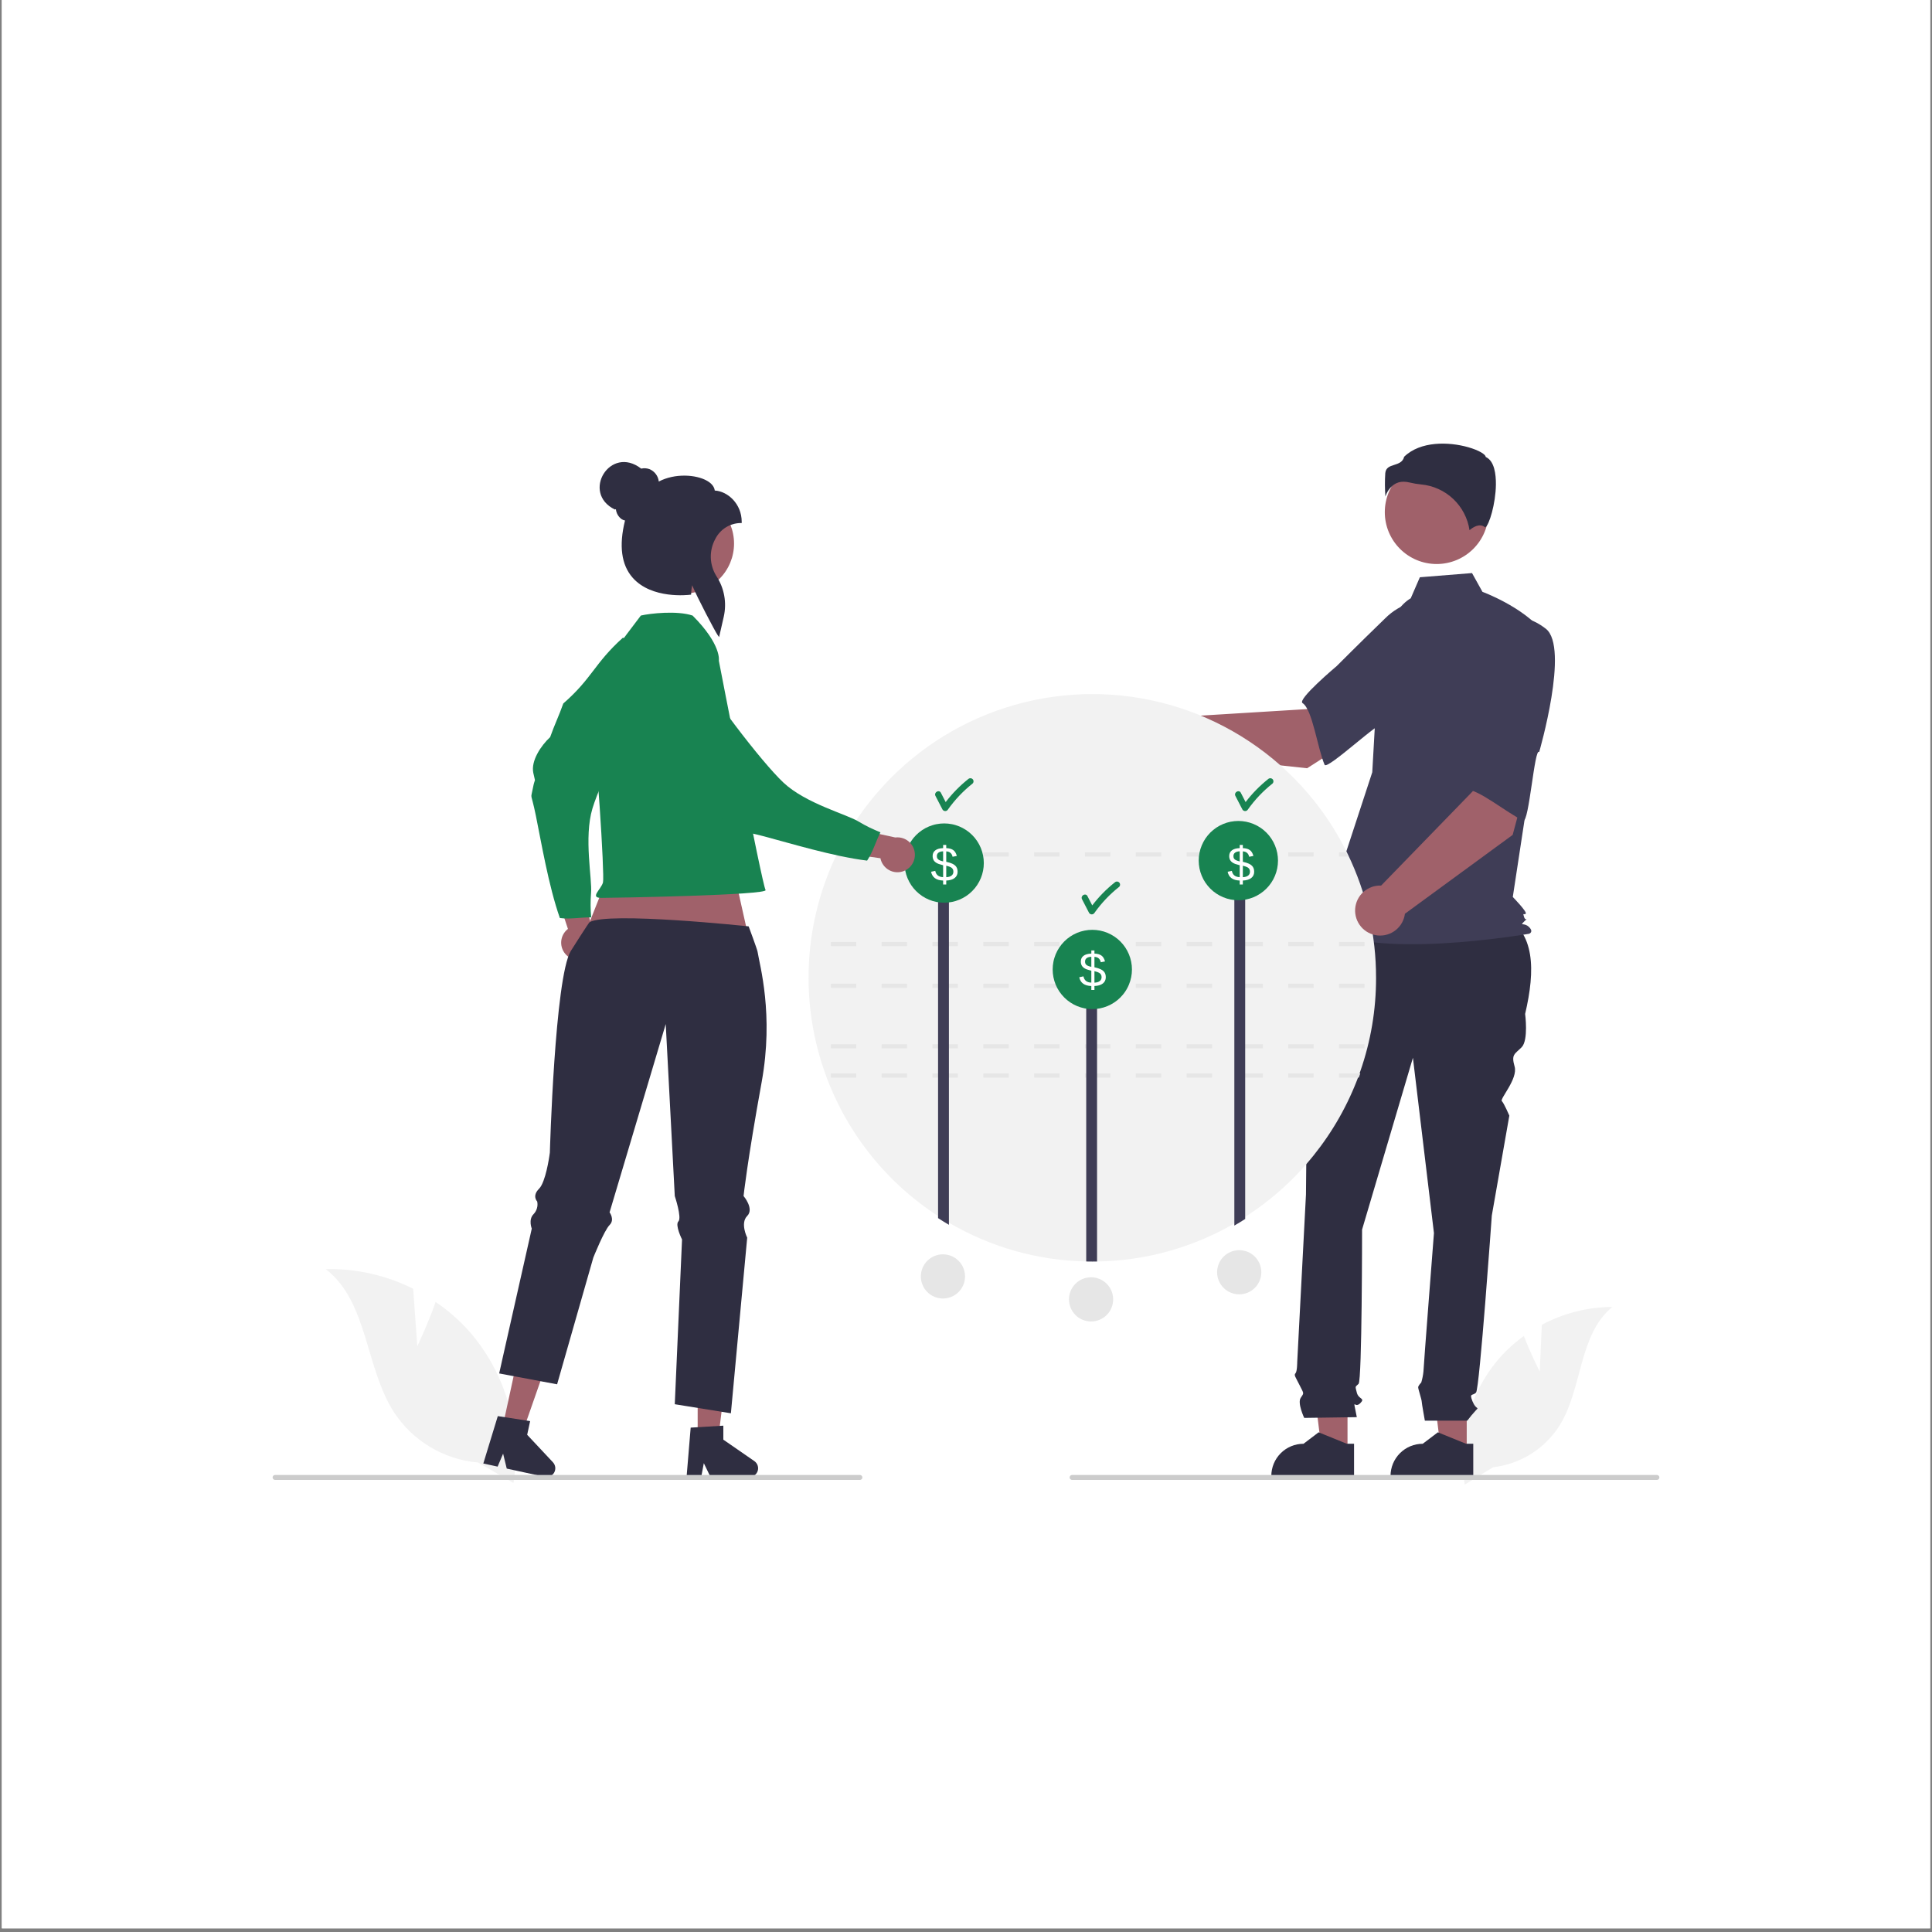 <svg xmlns="http://www.w3.org/2000/svg" xmlns:xlink="http://www.w3.org/1999/xlink" width="700" zoomAndPan="magnify" viewBox="0 0 525 525" height="700" preserveAspectRatio="xMidYMid meet" version="1.0"><rect x="0" y="0" width="525" height="525" fill="#808080" stroke="none"/><defs><clipPath id="cbb23d4f6c"><path d="M 0.5 0 L 524.5 0 L 524.5 524 L 0.5 524 Z M 0.5 0 " clip-rule="nonzero"/></clipPath><clipPath id="b8113fc1ba"><path d="M 397.059 355 L 438.461 355 L 438.461 403.422 L 397.059 403.422 Z M 397.059 355 " clip-rule="nonzero"/></clipPath><clipPath id="25c530315a"><path d="M 376 120.555 L 406.762 120.555 L 406.762 144.262 L 376 144.262 Z M 376 120.555 " clip-rule="nonzero"/></clipPath><clipPath id="c6cdf72259"><path d="M 74 400.441 L 234.684 400.441 L 234.684 402.383 L 74 402.383 Z M 74 400.441 " clip-rule="nonzero"/></clipPath><clipPath id="81a6b4b248"><path d="M 290.316 400.441 L 450.988 400.441 L 450.988 402.383 L 290.316 402.383 Z M 290.316 400.441 " clip-rule="nonzero"/></clipPath></defs><g clip-path="url(#cbb23d4f6c)"><path fill="#ffffff" d="M 0.5 0 L 524.5 0 L 524.5 524 L 0.5 524 Z M 0.5 0 " fill-opacity="1" fill-rule="nonzero"/><path fill="#ffffff" d="M 0.5 0 L 524.5 0 L 524.5 524 L 0.5 524 Z M 0.5 0 " fill-opacity="1" fill-rule="nonzero"/></g><g clip-path="url(#b8113fc1ba)"><path fill="#f2f2f2" d="M 418.41 372.711 L 418.977 359.996 C 421.926 358.418 425.02 357.223 428.258 356.398 C 431.5 355.578 434.793 355.16 438.137 355.145 C 428.938 362.668 430.082 377.168 423.844 387.289 C 422.859 388.855 421.711 390.301 420.402 391.613 C 419.094 392.922 417.656 394.074 416.086 395.062 C 414.52 396.051 412.859 396.852 411.109 397.465 C 409.363 398.082 407.566 398.496 405.727 398.703 L 398.027 403.418 C 397.762 401.949 397.578 400.473 397.477 398.984 C 397.371 397.496 397.348 396.004 397.406 394.512 C 397.461 393.023 397.598 391.539 397.82 390.066 C 398.035 388.59 398.332 387.129 398.707 385.688 C 399.082 384.242 399.535 382.824 400.066 381.426 C 400.594 380.031 401.195 378.668 401.871 377.34 C 402.547 376.012 403.297 374.723 404.109 373.469 C 404.926 372.223 405.809 371.02 406.754 369.867 C 408.914 367.281 411.363 365.008 414.098 363.043 C 415.949 367.906 418.406 372.711 418.406 372.711 Z M 418.41 372.711 " fill-opacity="1" fill-rule="nonzero"/></g><path fill="#a0616a" d="M 154.027 259.645 C 153.773 259.41 153.547 259.156 153.348 258.871 C 153.148 258.594 152.984 258.293 152.852 257.973 C 152.719 257.656 152.621 257.324 152.562 256.988 C 152.5 256.645 152.48 256.305 152.492 255.961 C 152.508 255.617 152.559 255.277 152.648 254.945 C 152.738 254.613 152.859 254.293 153.02 253.984 C 153.18 253.68 153.371 253.395 153.59 253.133 C 153.812 252.867 154.062 252.629 154.332 252.422 L 149.055 236.531 L 157.465 238.789 L 161.184 253.531 C 161.34 253.77 161.477 254.023 161.59 254.285 C 161.703 254.551 161.789 254.82 161.855 255.102 C 161.918 255.383 161.957 255.664 161.969 255.953 C 161.98 256.238 161.969 256.523 161.926 256.809 C 161.887 257.094 161.82 257.371 161.734 257.645 C 161.641 257.918 161.527 258.18 161.391 258.43 C 161.254 258.684 161.09 258.922 160.91 259.145 C 160.73 259.367 160.531 259.57 160.312 259.758 C 160.094 259.941 159.859 260.109 159.613 260.254 C 159.363 260.395 159.105 260.52 158.836 260.613 C 158.562 260.711 158.289 260.781 158.004 260.828 C 157.719 260.875 157.434 260.898 157.148 260.891 C 156.859 260.887 156.578 260.855 156.297 260.797 C 156.016 260.742 155.742 260.66 155.473 260.555 C 155.207 260.445 154.953 260.316 154.711 260.164 C 154.469 260.012 154.238 259.836 154.027 259.645 Z M 154.027 259.645 " fill-opacity="1" fill-rule="nonzero"/><path fill="#188351" d="M 169.254 173.301 C 170.652 174.102 178.902 172.121 180.512 172.684 C 179.625 178.109 184.457 176.074 179.207 183.199 C 173.957 190.328 163.402 211.691 160.996 219.676 C 158.59 227.66 160.973 238.918 160.609 242.699 C 160.438 244.895 160.449 247.09 160.645 249.285 C 157.809 249.254 155.02 249.84 152.141 249.469 C 149.066 240.781 147.004 228.418 145.602 221.586 C 144.203 214.758 144.152 217.641 144.793 214.223 C 145.434 210.805 145.594 213.293 144.918 210.02 C 144.242 206.75 146.977 202.645 149.496 200.305 C 150.586 197.176 151.992 194.262 153.066 191.168 C 160.961 184.277 161.477 180.301 169.254 173.301 Z M 169.254 173.301 " fill-opacity="1" fill-rule="nonzero"/><path fill="#a0616a" d="M 398.566 394.605 L 391.594 394.605 L 388.277 367.711 L 398.57 367.711 Z M 398.566 394.605 " fill-opacity="1" fill-rule="nonzero"/><path fill="#2f2e41" d="M 400.344 401.363 L 377.859 401.363 L 377.859 401.082 C 377.859 400.508 377.918 399.938 378.027 399.375 C 378.141 398.809 378.305 398.262 378.523 397.73 C 378.746 397.203 379.016 396.695 379.336 396.219 C 379.656 395.742 380.016 395.297 380.422 394.891 C 380.828 394.484 381.273 394.125 381.75 393.801 C 382.227 393.484 382.734 393.215 383.262 392.992 C 383.793 392.773 384.344 392.605 384.906 392.496 C 385.469 392.387 386.039 392.328 386.613 392.328 L 390.723 389.215 L 398.383 392.328 L 400.344 392.328 Z M 400.344 401.363 " fill-opacity="1" fill-rule="nonzero"/><path fill="#a0616a" d="M 366.172 394.605 L 359.199 394.605 L 355.879 367.711 L 366.172 367.711 Z M 366.172 394.605 " fill-opacity="1" fill-rule="nonzero"/><path fill="#2f2e41" d="M 367.949 401.363 L 345.465 401.363 L 345.465 401.082 C 345.465 400.508 345.52 399.938 345.633 399.375 C 345.746 398.809 345.91 398.262 346.129 397.73 C 346.348 397.203 346.621 396.695 346.938 396.219 C 347.258 395.742 347.621 395.297 348.027 394.891 C 348.434 394.484 348.875 394.125 349.352 393.801 C 349.832 393.484 350.336 393.215 350.867 392.992 C 351.398 392.773 351.945 392.605 352.508 392.496 C 353.074 392.387 353.641 392.328 354.219 392.328 L 358.32 389.215 L 365.984 392.328 L 367.949 392.328 Z M 367.949 401.363 " fill-opacity="1" fill-rule="nonzero"/><path fill="#2f2e41" d="M 363.156 247.57 L 408.512 248.703 C 417.129 253.379 417.258 263.504 414.438 275.527 C 414.438 275.527 415.391 282.672 413.484 284.582 C 411.578 286.492 410.625 286.488 411.578 289.82 C 412.531 293.152 407.496 298.602 408.109 299.215 C 408.719 299.828 410.145 303.16 410.145 303.16 L 405.383 330.312 C 405.383 330.312 402.051 377.473 401.098 378.426 C 400.145 379.379 399.191 378.426 400.145 380.812 C 401.098 383.199 402.051 382.242 401.098 383.195 C 400.254 384.105 399.461 385.055 398.715 386.051 L 387.191 386.051 C 387.191 386.051 386.328 381.289 386.328 380.812 C 386.328 380.336 385.375 377.473 385.375 376.996 C 385.375 376.52 386.211 375.68 386.211 375.68 C 386.504 374.711 386.703 373.719 386.805 372.711 C 386.805 371.758 389.66 335.078 389.66 335.078 L 383.945 287.441 L 370.129 334.129 C 370.129 334.129 370.129 375.094 369.176 376.047 C 368.223 376.996 368.223 376.52 368.699 378.426 C 369.176 380.332 371.082 379.852 369.652 381.289 C 368.223 382.723 367.746 380.336 368.223 382.715 L 368.699 385.098 L 354.406 385.301 C 354.406 385.301 352.504 381.289 353.453 379.852 C 354.406 378.422 354.348 378.816 353.188 376.48 C 352.027 374.145 351.551 373.664 352.027 373.188 C 352.504 372.711 352.504 370.176 352.504 370.176 L 354.883 324.594 C 354.883 324.594 355.359 276.48 355.359 275.055 C 355.395 274.309 355.266 273.594 354.965 272.91 L 354.965 270.973 L 356.789 264.094 Z M 363.156 247.57 " fill-opacity="1" fill-rule="nonzero"/><path fill="#a0616a" d="M 404.492 139.172 C 404.492 139.637 404.469 140.094 404.426 140.555 C 404.379 141.012 404.312 141.469 404.219 141.922 C 404.133 142.375 404.02 142.82 403.883 143.266 C 403.75 143.707 403.598 144.141 403.418 144.566 C 403.242 144.992 403.047 145.41 402.828 145.816 C 402.609 146.223 402.371 146.621 402.117 147.004 C 401.859 147.387 401.586 147.758 401.293 148.113 C 401 148.469 400.691 148.812 400.363 149.141 C 400.039 149.465 399.695 149.773 399.336 150.066 C 398.98 150.359 398.613 150.637 398.227 150.891 C 397.844 151.148 397.449 151.387 397.039 151.602 C 396.633 151.82 396.219 152.02 395.793 152.195 C 395.367 152.371 394.93 152.527 394.488 152.66 C 394.047 152.793 393.598 152.906 393.148 152.996 C 392.695 153.086 392.238 153.152 391.781 153.199 C 391.32 153.242 390.859 153.266 390.398 153.266 C 389.934 153.266 389.477 153.242 389.016 153.199 C 388.559 153.152 388.102 153.086 387.648 152.996 C 387.195 152.906 386.75 152.793 386.305 152.66 C 385.863 152.527 385.43 152.371 385.004 152.195 C 384.578 152.02 384.16 151.82 383.754 151.602 C 383.348 151.387 382.949 151.148 382.566 150.891 C 382.184 150.637 381.812 150.359 381.457 150.066 C 381.102 149.773 380.758 149.465 380.43 149.141 C 380.105 148.812 379.793 148.469 379.504 148.113 C 379.211 147.758 378.934 147.387 378.68 147.004 C 378.422 146.621 378.184 146.223 377.969 145.816 C 377.75 145.41 377.551 144.992 377.375 144.566 C 377.199 144.141 377.043 143.707 376.91 143.266 C 376.777 142.82 376.664 142.375 376.574 141.922 C 376.484 141.469 376.414 141.012 376.371 140.555 C 376.328 140.094 376.305 139.637 376.305 139.172 C 376.305 138.711 376.328 138.25 376.371 137.789 C 376.414 137.332 376.484 136.875 376.574 136.422 C 376.664 135.973 376.777 135.523 376.91 135.082 C 377.043 134.641 377.199 134.203 377.375 133.781 C 377.551 133.352 377.75 132.938 377.969 132.531 C 378.184 132.121 378.422 131.727 378.68 131.34 C 378.934 130.961 379.211 130.59 379.504 130.23 C 379.793 129.875 380.105 129.531 380.43 129.207 C 380.758 128.879 381.102 128.57 381.457 128.277 C 381.812 127.984 382.184 127.711 382.566 127.457 C 382.949 127.199 383.348 126.961 383.754 126.742 C 384.16 126.523 384.578 126.328 385.004 126.152 C 385.43 125.973 385.863 125.82 386.305 125.688 C 386.75 125.551 387.195 125.441 387.648 125.352 C 388.102 125.258 388.559 125.195 389.016 125.148 C 389.477 125.102 389.934 125.078 390.398 125.078 C 390.859 125.078 391.32 125.102 391.781 125.148 C 392.238 125.195 392.695 125.258 393.148 125.352 C 393.598 125.441 394.047 125.551 394.488 125.688 C 394.93 125.82 395.367 125.973 395.793 126.152 C 396.219 126.328 396.633 126.523 397.039 126.742 C 397.449 126.961 397.844 127.199 398.227 127.457 C 398.613 127.711 398.98 127.984 399.336 128.277 C 399.695 128.57 400.039 128.879 400.363 129.207 C 400.691 129.531 401 129.875 401.293 130.23 C 401.586 130.59 401.859 130.961 402.117 131.34 C 402.371 131.727 402.609 132.121 402.828 132.531 C 403.047 132.938 403.242 133.352 403.418 133.781 C 403.598 134.203 403.75 134.641 403.883 135.082 C 404.02 135.523 404.133 135.973 404.219 136.422 C 404.312 136.875 404.379 137.332 404.426 137.789 C 404.469 138.25 404.492 138.711 404.492 139.172 Z M 404.492 139.172 " fill-opacity="1" fill-rule="nonzero"/><path fill="#3f3d56" d="M 383.355 162.574 C 380.32 164.379 378.504 167.695 377.457 171.074 C 375.523 177.344 374.371 183.75 374.004 190.305 L 372.898 209.852 L 359.258 251.469 C 371.082 261.469 415.508 253.742 415.508 253.742 C 415.508 253.742 416.875 253.281 415.508 251.922 C 414.141 250.562 412.82 251.766 414.18 250.402 C 415.543 249.043 414.605 250.555 414.152 249.195 C 413.699 247.836 414.152 248.742 414.605 248.281 C 415.062 247.824 411.086 243.742 411.086 243.742 L 414.727 219.852 L 419.266 171.668 C 413.812 164.852 402.844 160.828 402.844 160.828 L 400.008 155.727 L 385.832 156.863 Z M 383.355 162.574 " fill-opacity="1" fill-rule="nonzero"/><g clip-path="url(#25c530315a)"><path fill="#2f2e41" d="M 381.426 130.902 C 381.969 130.906 382.508 130.977 383.039 131.113 C 384.078 131.363 385.137 131.543 386.203 131.645 C 387.012 131.719 387.809 131.863 388.594 132.07 C 389.383 132.281 390.148 132.555 390.887 132.891 C 391.629 133.227 392.336 133.621 393.012 134.074 C 393.688 134.527 394.32 135.035 394.91 135.594 C 395.5 136.156 396.039 136.758 396.531 137.41 C 397.02 138.059 397.457 138.742 397.828 139.465 C 398.207 140.188 398.52 140.934 398.77 141.711 C 399.023 142.484 399.207 143.273 399.328 144.078 C 400.145 143.363 402.008 142.047 403.531 143.266 C 403.555 143.289 403.574 143.293 403.625 143.273 C 404.641 142.789 406.441 136.867 406.496 131.656 C 406.523 128.883 406.09 125.352 403.852 124.234 L 403.73 124.172 L 403.703 124.047 C 403.551 123.426 401.879 122.359 398.977 121.527 C 393.699 120.027 385.988 119.812 381.559 124.121 C 381.223 125.574 379.977 125.973 378.875 126.324 C 377.652 126.719 376.602 127.055 376.434 128.551 C 376.297 130.684 376.309 132.812 376.469 134.941 C 376.891 133.609 377.664 132.523 378.785 131.684 C 379.586 131.148 380.461 130.887 381.426 130.902 Z M 381.426 130.902 " fill-opacity="1" fill-rule="nonzero"/></g><path fill="#a0616a" d="M 355.195 208.762 L 378.215 194.023 L 366.621 178.605 L 355.172 192.691 L 319.5 194.879 C 319.188 194.57 318.852 194.293 318.484 194.051 C 318.121 193.809 317.734 193.605 317.332 193.438 C 316.926 193.27 316.512 193.141 316.082 193.055 C 315.652 192.965 315.219 192.922 314.781 192.918 C 314.34 192.914 313.906 192.949 313.477 193.031 C 313.047 193.113 312.629 193.23 312.223 193.391 C 311.816 193.555 311.426 193.75 311.055 193.988 C 310.688 194.223 310.344 194.496 310.027 194.797 C 309.711 195.098 309.426 195.43 309.176 195.785 C 308.918 196.145 308.703 196.52 308.523 196.922 C 308.344 197.32 308.203 197.734 308.102 198.16 C 308.004 198.586 307.945 199.02 307.93 199.453 C 307.914 199.895 307.938 200.328 308.004 200.762 C 308.07 201.195 308.18 201.617 308.328 202.027 C 308.48 202.438 308.668 202.832 308.891 203.211 C 309.117 203.582 309.375 203.934 309.668 204.262 C 309.961 204.586 310.285 204.879 310.633 205.145 C 310.984 205.41 311.355 205.637 311.75 205.824 C 312.145 206.016 312.551 206.168 312.973 206.281 C 313.398 206.395 313.828 206.469 314.266 206.496 C 314.703 206.527 315.137 206.512 315.574 206.457 C 316.008 206.402 316.43 206.305 316.848 206.168 C 317.266 206.031 317.664 205.855 318.047 205.645 C 318.43 205.43 318.785 205.18 319.121 204.895 Z M 355.195 208.762 " fill-opacity="1" fill-rule="nonzero"/><path fill="#3f3d56" d="M 399.574 173.445 C 400.914 181.527 375.684 196.973 375.684 196.973 C 375.684 195.07 360.625 209.398 359.945 207.82 C 358.012 203.348 356.652 192.758 353.953 191.059 C 352.41 190.086 363.254 180.977 363.254 180.977 C 363.254 180.977 368.93 175.266 376.379 168.051 C 377.41 167.012 378.559 166.117 379.816 165.371 C 381.078 164.621 382.41 164.043 383.816 163.629 C 385.223 163.219 386.66 162.988 388.121 162.941 C 389.59 162.895 391.035 163.027 392.469 163.348 C 392.469 163.348 398.242 165.359 399.574 173.445 Z M 399.574 173.445 " fill-opacity="1" fill-rule="nonzero"/><path fill="#f2f2f2" d="M 373.93 265.711 C 373.938 274.422 372.508 282.898 369.641 291.125 C 369.512 291.504 369.375 291.879 369.238 292.258 C 367.789 296.188 366.035 299.977 363.973 303.625 C 361.91 307.27 359.566 310.723 356.945 313.988 C 354.32 317.254 351.449 320.285 348.332 323.086 C 345.215 325.883 341.895 328.414 338.367 330.672 C 337.398 331.297 336.418 331.895 335.418 332.469 C 332.594 334.109 329.676 335.559 326.664 336.824 C 323.656 338.09 320.574 339.156 317.43 340.027 C 314.285 340.898 311.094 341.566 307.859 342.031 C 304.629 342.492 301.379 342.75 298.113 342.801 C 297.684 342.805 297.25 342.812 296.82 342.812 C 296.266 342.812 295.715 342.805 295.168 342.793 C 291.898 342.73 288.645 342.457 285.41 341.977 C 282.176 341.496 278.984 340.812 275.836 339.922 C 272.688 339.031 269.609 337.949 266.605 336.668 C 263.594 335.383 260.68 333.914 257.859 332.258 C 256.863 331.676 255.879 331.07 254.91 330.441 C 253.938 329.809 252.977 329.156 252.031 328.48 C 251.086 327.805 250.156 327.109 249.242 326.391 C 248.328 325.676 247.43 324.938 246.551 324.18 C 245.672 323.422 244.805 322.645 243.961 321.848 C 243.117 321.051 242.289 320.234 241.48 319.398 C 240.672 318.566 239.883 317.715 239.113 316.844 C 238.34 315.973 237.59 315.09 236.859 314.184 C 236.129 313.277 235.422 312.359 234.734 311.426 C 234.047 310.488 233.379 309.539 232.73 308.57 C 232.086 307.605 231.465 306.625 230.863 305.633 C 230.262 304.641 229.684 303.633 229.125 302.613 C 228.57 301.59 228.035 300.559 227.527 299.516 C 227.02 298.473 226.531 297.414 226.07 296.352 C 225.609 295.285 225.172 294.207 224.758 293.121 C 224.344 292.035 223.957 290.941 223.594 289.84 C 223.23 288.734 222.891 287.621 222.578 286.504 C 222.266 285.387 221.977 284.262 221.715 283.129 C 221.449 281.996 221.215 280.859 221.004 279.719 C 220.793 278.574 220.605 277.43 220.445 276.277 C 220.285 275.125 220.156 273.973 220.047 272.816 C 219.941 271.66 219.855 270.5 219.805 269.344 C 219.746 268.18 219.719 267.02 219.715 265.855 C 219.711 264.695 219.738 263.535 219.785 262.375 C 219.836 261.211 219.914 260.055 220.016 258.898 C 220.117 257.742 220.246 256.586 220.398 255.434 C 220.555 254.285 220.734 253.133 220.941 251.992 C 221.145 250.848 221.379 249.711 221.637 248.578 C 221.895 247.445 222.176 246.316 222.484 245.199 C 222.793 244.078 223.125 242.965 223.484 241.859 C 223.844 240.754 224.227 239.66 224.637 238.57 C 225.043 237.484 225.477 236.406 225.93 235.336 C 226.391 234.27 226.871 233.211 227.375 232.164 C 227.555 231.785 227.742 231.41 227.934 231.031 C 228.734 229.445 229.59 227.891 230.492 226.363 C 231.398 224.84 232.359 223.344 233.367 221.883 C 234.375 220.426 235.434 219 236.539 217.613 C 237.648 216.227 238.801 214.879 240.004 213.574 C 241.203 212.266 242.445 211 243.734 209.781 C 245.023 208.559 246.352 207.383 247.719 206.254 C 249.09 205.121 250.496 204.043 251.938 203.008 C 253.383 201.977 254.859 200.992 256.371 200.062 C 257.879 199.133 259.422 198.254 260.992 197.43 C 262.566 196.605 264.164 195.836 265.789 195.125 C 267.414 194.41 269.062 193.75 270.734 193.152 C 272.402 192.551 274.09 192.012 275.801 191.523 C 277.508 191.043 279.23 190.617 280.969 190.254 C 282.703 189.887 284.453 189.586 286.211 189.34 C 287.969 189.094 289.73 188.91 291.504 188.789 C 293.273 188.668 295.047 188.605 296.82 188.605 C 298.598 188.605 300.371 188.668 302.141 188.789 C 303.91 188.91 305.676 189.094 307.434 189.34 C 309.191 189.586 310.938 189.887 312.676 190.254 C 314.414 190.617 316.137 191.043 317.84 191.523 C 319.551 192.012 321.242 192.551 322.91 193.152 C 324.582 193.75 326.23 194.41 327.855 195.125 C 329.48 195.836 331.074 196.605 332.648 197.43 C 334.219 198.254 335.762 199.133 337.273 200.062 C 338.781 200.992 340.262 201.977 341.703 203.008 C 343.148 204.043 344.555 205.121 345.926 206.254 C 347.293 207.383 348.621 208.559 349.91 209.781 C 351.195 211 352.438 212.266 353.641 213.574 C 354.84 214.879 355.996 216.227 357.102 217.613 C 358.211 219 359.266 220.426 360.277 221.883 C 361.285 223.344 362.242 224.84 363.148 226.363 C 364.055 227.891 364.906 229.445 365.707 231.031 C 365.902 231.41 366.086 231.785 366.266 232.164 C 368.797 237.395 370.711 242.84 372 248.5 C 373.293 254.164 373.938 259.902 373.926 265.711 Z M 373.93 265.711 " fill-opacity="1" fill-rule="nonzero"/><path fill="#e6e6e6" d="M 350.07 291.691 L 350.07 292.824 L 356.977 292.824 L 356.977 291.691 Z M 336.258 291.691 L 336.258 292.824 L 343.164 292.824 L 343.164 291.691 Z M 322.449 291.691 L 322.449 292.824 L 329.352 292.824 L 329.352 291.691 Z M 308.637 291.691 L 308.637 292.824 L 315.543 292.824 L 315.543 291.691 Z M 294.824 291.691 L 294.824 292.824 L 301.73 292.824 L 301.73 291.691 Z M 281.016 291.691 L 281.016 292.824 L 287.918 292.824 L 287.918 291.691 Z M 267.203 291.691 L 267.203 292.824 L 274.109 292.824 L 274.109 291.691 Z M 253.398 291.691 L 253.398 292.824 L 260.301 292.824 L 260.301 291.691 Z M 239.586 291.691 L 239.586 292.824 L 246.492 292.824 L 246.492 291.691 Z M 225.777 291.691 L 225.777 292.824 L 232.68 292.824 L 232.68 291.691 Z M 369.641 291.691 L 363.883 291.691 L 363.883 292.824 L 369.238 292.824 Z M 369.641 291.691 " fill-opacity="1" fill-rule="nonzero"/><path fill="#e6e6e6" d="M 363.883 283.758 L 363.883 284.887 L 370.789 284.887 L 370.789 283.758 Z M 350.07 283.758 L 350.07 284.887 L 356.977 284.887 L 356.977 283.758 Z M 336.258 283.758 L 336.258 284.887 L 343.164 284.887 L 343.164 283.758 Z M 322.449 283.758 L 322.449 284.887 L 329.352 284.887 L 329.352 283.758 Z M 308.637 283.758 L 308.637 284.887 L 315.543 284.887 L 315.543 283.758 Z M 294.824 283.758 L 294.824 284.887 L 301.73 284.887 L 301.73 283.758 Z M 281.016 283.758 L 281.016 284.887 L 287.918 284.887 L 287.918 283.758 Z M 267.203 283.758 L 267.203 284.887 L 274.109 284.887 L 274.109 283.758 Z M 253.398 283.758 L 253.398 284.887 L 260.301 284.887 L 260.301 283.758 Z M 239.586 283.758 L 239.586 284.887 L 246.492 284.887 L 246.492 283.758 Z M 225.777 283.758 L 225.777 284.887 L 232.68 284.887 L 232.68 283.758 Z M 225.777 283.758 " fill-opacity="1" fill-rule="nonzero"/><path fill="#e6e6e6" d="M 363.883 267.316 L 363.883 268.449 L 370.789 268.449 L 370.789 267.316 Z M 350.07 267.316 L 350.07 268.449 L 356.977 268.449 L 356.977 267.316 Z M 336.258 267.316 L 336.258 268.449 L 343.164 268.449 L 343.164 267.316 Z M 322.449 267.316 L 322.449 268.449 L 329.352 268.449 L 329.352 267.316 Z M 308.637 267.316 L 308.637 268.449 L 315.543 268.449 L 315.543 267.316 Z M 294.824 267.316 L 294.824 268.449 L 301.73 268.449 L 301.73 267.316 Z M 281.016 267.316 L 281.016 268.449 L 287.918 268.449 L 287.918 267.316 Z M 267.203 267.316 L 267.203 268.449 L 274.109 268.449 L 274.109 267.316 Z M 253.398 267.316 L 253.398 268.449 L 260.301 268.449 L 260.301 267.316 Z M 239.586 267.316 L 239.586 268.449 L 246.492 268.449 L 246.492 267.316 Z M 225.777 267.316 L 225.777 268.449 L 232.68 268.449 L 232.68 267.316 Z M 225.777 267.316 " fill-opacity="1" fill-rule="nonzero"/><path fill="#e6e6e6" d="M 363.883 255.977 L 363.883 257.109 L 370.789 257.109 L 370.789 255.977 Z M 350.07 255.977 L 350.07 257.109 L 356.977 257.109 L 356.977 255.977 Z M 336.258 255.977 L 336.258 257.109 L 343.164 257.109 L 343.164 255.977 Z M 322.449 255.977 L 322.449 257.109 L 329.352 257.109 L 329.352 255.977 Z M 308.637 255.977 L 308.637 257.109 L 315.543 257.109 L 315.543 255.977 Z M 294.824 255.977 L 294.824 257.109 L 301.73 257.109 L 301.73 255.977 Z M 281.016 255.977 L 281.016 257.109 L 287.918 257.109 L 287.918 255.977 Z M 267.203 255.977 L 267.203 257.109 L 274.109 257.109 L 274.109 255.977 Z M 253.398 255.977 L 253.398 257.109 L 260.301 257.109 L 260.301 255.977 Z M 239.586 255.977 L 239.586 257.109 L 246.492 257.109 L 246.492 255.977 Z M 225.777 255.977 L 225.777 257.109 L 232.68 257.109 L 232.68 255.977 Z M 225.777 255.977 " fill-opacity="1" fill-rule="nonzero"/><path fill="#e6e6e6" d="M 365.707 231.598 L 363.883 231.598 L 363.883 232.734 L 366.266 232.734 C 366.086 232.352 365.902 231.977 365.707 231.598 Z M 350.07 231.598 L 350.07 232.734 L 356.977 232.734 L 356.977 231.598 Z M 336.258 231.598 L 336.258 232.734 L 343.164 232.734 L 343.164 231.598 Z M 322.449 231.598 L 322.449 232.734 L 329.352 232.734 L 329.352 231.598 Z M 308.637 231.598 L 308.637 232.734 L 315.543 232.734 L 315.543 231.598 Z M 294.824 231.598 L 294.824 232.734 L 301.73 232.734 L 301.73 231.598 Z M 281.016 231.598 L 281.016 232.734 L 287.918 232.734 L 287.918 231.598 Z M 267.203 231.598 L 267.203 232.734 L 274.109 232.734 L 274.109 231.598 Z M 253.398 231.598 L 253.398 232.734 L 260.301 232.734 L 260.301 231.598 Z M 239.586 231.598 L 239.586 232.734 L 246.492 232.734 L 246.492 231.598 Z M 227.934 231.598 C 227.742 231.977 227.555 232.352 227.375 232.734 L 232.68 232.734 L 232.68 231.598 Z M 227.934 231.598 " fill-opacity="1" fill-rule="nonzero"/><path fill="#3f3d56" d="M 338.367 235.418 L 338.367 331.242 C 337.398 331.863 336.418 332.461 335.418 333.039 L 335.418 235.418 Z M 338.367 235.418 " fill-opacity="1" fill-rule="nonzero"/><path fill="#3f3d56" d="M 298.113 266.602 L 298.113 342.801 C 297.684 342.805 297.25 342.812 296.82 342.812 C 296.266 342.812 295.715 342.805 295.168 342.793 L 295.168 266.602 Z M 298.113 266.602 " fill-opacity="1" fill-rule="nonzero"/><path fill="#3f3d56" d="M 257.859 235.418 L 257.859 332.828 C 256.863 332.242 255.879 331.637 254.91 331.008 L 254.91 235.418 Z M 257.859 235.418 " fill-opacity="1" fill-rule="nonzero"/><path fill="#f2f2f2" d="M 113.395 365.84 L 112.273 350.199 C 108.594 348.359 104.742 346.988 100.723 346.086 C 96.703 345.184 92.637 344.777 88.52 344.871 C 100.102 353.828 99.172 371.723 107.195 383.965 C 107.828 384.914 108.508 385.82 109.238 386.691 C 109.973 387.562 110.754 388.391 111.578 389.172 C 112.402 389.957 113.27 390.691 114.18 391.375 C 115.086 392.062 116.027 392.695 117.008 393.277 C 117.988 393.855 118.996 394.379 120.035 394.848 C 121.074 395.312 122.133 395.719 123.215 396.07 C 124.301 396.418 125.398 396.703 126.516 396.93 C 127.629 397.152 128.754 397.316 129.891 397.414 L 139.527 402.965 C 139.805 401.145 139.98 399.32 140.055 397.484 C 140.133 395.648 140.113 393.812 139.992 391.98 C 139.871 390.145 139.652 388.324 139.336 386.516 C 139.016 384.707 138.602 382.918 138.094 381.152 C 137.582 379.387 136.977 377.656 136.277 375.953 C 135.582 374.258 134.793 372.598 133.914 370.984 C 133.039 369.367 132.074 367.809 131.031 366.297 C 129.984 364.785 128.859 363.336 127.656 361.945 C 124.906 358.836 121.812 356.117 118.375 353.789 C 116.266 359.836 113.395 365.84 113.395 365.84 Z M 113.395 365.84 " fill-opacity="1" fill-rule="nonzero"/><path fill="#188351" d="M 347.281 233.859 C 347.281 234.215 347.262 234.566 347.227 234.918 C 347.191 235.27 347.141 235.617 347.074 235.961 C 347.008 236.305 346.922 236.648 346.816 236.984 C 346.715 237.324 346.598 237.656 346.461 237.98 C 346.324 238.309 346.176 238.625 346.008 238.938 C 345.844 239.246 345.66 239.551 345.465 239.844 C 345.27 240.137 345.059 240.422 344.836 240.691 C 344.609 240.965 344.375 241.227 344.125 241.477 C 343.875 241.727 343.613 241.961 343.34 242.188 C 343.07 242.41 342.785 242.621 342.492 242.816 C 342.199 243.012 341.895 243.191 341.586 243.359 C 341.273 243.527 340.957 243.676 340.629 243.812 C 340.305 243.945 339.973 244.062 339.633 244.168 C 339.297 244.27 338.953 244.355 338.609 244.426 C 338.266 244.492 337.918 244.543 337.566 244.578 C 337.215 244.613 336.859 244.633 336.508 244.633 C 336.156 244.633 335.805 244.613 335.453 244.578 C 335.102 244.543 334.754 244.492 334.406 244.426 C 334.059 244.355 333.719 244.27 333.379 244.168 C 333.043 244.062 332.715 243.945 332.387 243.812 C 332.062 243.676 331.742 243.527 331.43 243.359 C 331.117 243.191 330.816 243.012 330.523 242.816 C 330.23 242.621 329.949 242.41 329.676 242.188 C 329.402 241.961 329.141 241.727 328.891 241.477 C 328.641 241.227 328.406 240.965 328.184 240.691 C 327.957 240.422 327.746 240.137 327.551 239.844 C 327.355 239.551 327.176 239.246 327.008 238.938 C 326.844 238.625 326.691 238.309 326.559 237.98 C 326.422 237.656 326.301 237.324 326.199 236.984 C 326.098 236.648 326.012 236.305 325.941 235.961 C 325.875 235.617 325.82 235.27 325.789 234.918 C 325.754 234.566 325.734 234.215 325.734 233.859 C 325.734 233.508 325.754 233.156 325.789 232.805 C 325.82 232.453 325.875 232.105 325.941 231.758 C 326.012 231.41 326.098 231.07 326.199 230.734 C 326.301 230.395 326.422 230.066 326.559 229.738 C 326.691 229.414 326.844 229.094 327.008 228.785 C 327.176 228.473 327.355 228.168 327.551 227.875 C 327.746 227.582 327.957 227.301 328.184 227.027 C 328.406 226.754 328.641 226.492 328.891 226.242 C 329.141 225.992 329.402 225.758 329.676 225.535 C 329.949 225.309 330.23 225.098 330.523 224.906 C 330.816 224.707 331.117 224.527 331.43 224.359 C 331.742 224.195 332.062 224.043 332.387 223.91 C 332.715 223.773 333.043 223.656 333.379 223.551 C 333.719 223.449 334.059 223.367 334.406 223.293 C 334.754 223.227 335.102 223.176 335.453 223.141 C 335.805 223.105 336.156 223.086 336.508 223.086 C 336.859 223.086 337.215 223.105 337.566 223.141 C 337.918 223.176 338.266 223.227 338.609 223.293 C 338.953 223.367 339.297 223.449 339.633 223.551 C 339.973 223.656 340.305 223.773 340.629 223.91 C 340.957 224.043 341.273 224.195 341.586 224.359 C 341.895 224.527 342.199 224.707 342.492 224.906 C 342.785 225.098 343.07 225.309 343.34 225.535 C 343.613 225.758 343.875 225.992 344.125 226.242 C 344.375 226.492 344.609 226.754 344.836 227.027 C 345.059 227.301 345.27 227.582 345.465 227.875 C 345.66 228.168 345.844 228.473 346.008 228.785 C 346.176 229.094 346.324 229.414 346.461 229.738 C 346.598 230.066 346.715 230.395 346.816 230.734 C 346.922 231.07 347.008 231.41 347.074 231.758 C 347.141 232.105 347.191 232.453 347.227 232.805 C 347.262 233.156 347.281 233.508 347.281 233.859 Z M 347.281 233.859 " fill-opacity="1" fill-rule="nonzero"/><path fill="#188351" d="M 307.594 263.441 C 307.594 263.797 307.578 264.145 307.543 264.496 C 307.508 264.848 307.457 265.199 307.387 265.543 C 307.316 265.891 307.234 266.23 307.129 266.57 C 307.027 266.906 306.91 267.238 306.773 267.562 C 306.641 267.891 306.488 268.211 306.32 268.52 C 306.152 268.832 305.977 269.133 305.777 269.426 C 305.582 269.723 305.375 270.004 305.148 270.273 C 304.922 270.547 304.688 270.809 304.438 271.059 C 304.188 271.309 303.93 271.547 303.656 271.77 C 303.383 271.992 303.098 272.203 302.805 272.398 C 302.512 272.594 302.211 272.777 301.898 272.941 C 301.586 273.105 301.27 273.258 300.945 273.395 C 300.617 273.527 300.285 273.648 299.949 273.75 C 299.613 273.852 299.27 273.938 298.922 274.008 C 298.578 274.074 298.23 274.129 297.879 274.16 C 297.527 274.195 297.172 274.215 296.82 274.215 C 296.469 274.215 296.117 274.195 295.766 274.16 C 295.414 274.129 295.066 274.074 294.719 274.008 C 294.375 273.938 294.031 273.852 293.695 273.75 C 293.355 273.648 293.023 273.527 292.699 273.395 C 292.375 273.258 292.055 273.105 291.742 272.941 C 291.434 272.777 291.133 272.594 290.84 272.398 C 290.543 272.203 290.258 271.992 289.988 271.77 C 289.715 271.547 289.453 271.309 289.207 271.059 C 288.957 270.809 288.719 270.547 288.496 270.273 C 288.27 270.004 288.062 269.723 287.863 269.426 C 287.668 269.133 287.488 268.832 287.32 268.52 C 287.156 268.211 287.004 267.891 286.867 267.562 C 286.734 267.238 286.617 266.906 286.516 266.57 C 286.41 266.23 286.324 265.891 286.258 265.543 C 286.188 265.199 286.137 264.848 286.102 264.496 C 286.066 264.145 286.051 263.797 286.051 263.441 C 286.051 263.09 286.066 262.734 286.102 262.387 C 286.137 262.035 286.188 261.688 286.258 261.34 C 286.324 260.996 286.41 260.652 286.516 260.316 C 286.617 259.977 286.734 259.645 286.867 259.32 C 287.004 258.992 287.156 258.676 287.32 258.363 C 287.488 258.055 287.668 257.75 287.863 257.457 C 288.062 257.164 288.27 256.883 288.496 256.609 C 288.719 256.336 288.957 256.074 289.207 255.824 C 289.453 255.574 289.715 255.34 289.988 255.113 C 290.258 254.891 290.543 254.684 290.84 254.484 C 291.133 254.293 291.434 254.109 291.742 253.941 C 292.055 253.777 292.375 253.625 292.699 253.488 C 293.023 253.355 293.355 253.238 293.695 253.133 C 294.031 253.031 294.375 252.945 294.719 252.879 C 295.066 252.809 295.414 252.758 295.766 252.723 C 296.117 252.688 296.469 252.672 296.82 252.672 C 297.172 252.672 297.527 252.688 297.879 252.723 C 298.23 252.758 298.578 252.809 298.922 252.879 C 299.27 252.945 299.613 253.031 299.949 253.133 C 300.285 253.238 300.617 253.355 300.945 253.488 C 301.27 253.625 301.586 253.777 301.898 253.941 C 302.211 254.109 302.512 254.293 302.805 254.484 C 303.098 254.684 303.383 254.891 303.656 255.113 C 303.93 255.34 304.188 255.574 304.438 255.824 C 304.688 256.074 304.922 256.336 305.148 256.609 C 305.375 256.883 305.582 257.164 305.777 257.457 C 305.977 257.75 306.152 258.055 306.32 258.363 C 306.488 258.676 306.641 258.992 306.773 259.32 C 306.91 259.645 307.027 259.977 307.129 260.316 C 307.234 260.652 307.316 260.996 307.387 261.34 C 307.457 261.688 307.508 262.035 307.543 262.387 C 307.578 262.734 307.594 263.09 307.594 263.441 Z M 307.594 263.441 " fill-opacity="1" fill-rule="nonzero"/><path fill="#188351" d="M 304.117 239.793 C 304.035 239.711 303.945 239.656 303.844 239.613 C 303.734 239.57 303.629 239.551 303.516 239.551 C 303.406 239.551 303.297 239.57 303.191 239.613 C 303.09 239.656 302.996 239.711 302.918 239.793 C 300.621 241.621 298.586 243.699 296.805 246.031 C 296.371 245.188 295.934 244.348 295.5 243.504 C 294.996 242.531 293.527 243.391 294.031 244.363 C 294.668 245.598 295.305 246.828 295.941 248.062 C 295.98 248.125 296.027 248.18 296.078 248.23 C 296.133 248.281 296.191 248.328 296.258 248.363 C 296.32 248.398 296.387 248.426 296.461 248.445 C 296.531 248.465 296.602 248.473 296.68 248.473 C 296.75 248.473 296.82 248.465 296.895 248.445 C 296.965 248.426 297.035 248.398 297.098 248.363 C 297.16 248.328 297.223 248.281 297.273 248.23 C 297.328 248.18 297.371 248.125 297.41 248.062 C 299.312 245.387 301.543 243.027 304.117 240.992 C 304.199 240.914 304.258 240.82 304.301 240.715 C 304.344 240.613 304.363 240.504 304.363 240.391 C 304.363 240.277 304.344 240.172 304.301 240.066 C 304.258 239.961 304.199 239.871 304.117 239.793 Z M 304.117 239.793 " fill-opacity="1" fill-rule="nonzero"/><path fill="#188351" d="M 267.34 234.531 C 267.34 234.883 267.32 235.234 267.289 235.586 C 267.254 235.934 267.203 236.285 267.133 236.629 C 267.062 236.977 266.977 237.316 266.875 237.656 C 266.773 237.996 266.656 238.324 266.52 238.652 C 266.383 238.977 266.234 239.297 266.066 239.605 C 265.902 239.918 265.719 240.219 265.523 240.516 C 265.328 240.809 265.117 241.09 264.895 241.363 C 264.672 241.637 264.434 241.895 264.184 242.145 C 263.934 242.395 263.676 242.633 263.402 242.855 C 263.129 243.078 262.848 243.289 262.555 243.484 C 262.262 243.68 261.957 243.863 261.645 244.027 C 261.336 244.195 261.016 244.344 260.691 244.48 C 260.363 244.613 260.031 244.734 259.695 244.836 C 259.355 244.938 259.016 245.023 258.668 245.094 C 258.324 245.164 257.973 245.215 257.621 245.25 C 257.273 245.281 256.922 245.301 256.566 245.301 C 256.215 245.301 255.863 245.281 255.512 245.25 C 255.16 245.215 254.812 245.164 254.465 245.094 C 254.121 245.023 253.777 244.938 253.441 244.836 C 253.102 244.734 252.77 244.613 252.445 244.48 C 252.117 244.344 251.801 244.195 251.488 244.027 C 251.18 243.863 250.875 243.68 250.582 243.484 C 250.289 243.289 250.008 243.078 249.734 242.855 C 249.461 242.633 249.199 242.395 248.949 242.145 C 248.699 241.895 248.465 241.637 248.238 241.363 C 248.02 241.09 247.809 240.809 247.609 240.516 C 247.414 240.219 247.234 239.918 247.066 239.605 C 246.902 239.297 246.75 238.977 246.613 238.652 C 246.48 238.324 246.363 237.996 246.258 237.656 C 246.156 237.316 246.07 236.977 246.004 236.629 C 245.934 236.285 245.883 235.934 245.848 235.586 C 245.812 235.234 245.797 234.883 245.797 234.531 C 245.797 234.176 245.812 233.824 245.848 233.473 C 245.883 233.121 245.934 232.773 246.004 232.426 C 246.07 232.082 246.156 231.738 246.258 231.402 C 246.363 231.066 246.48 230.73 246.613 230.41 C 246.75 230.082 246.902 229.762 247.066 229.449 C 247.234 229.141 247.414 228.84 247.609 228.547 C 247.809 228.25 248.02 227.969 248.238 227.695 C 248.465 227.422 248.699 227.16 248.949 226.914 C 249.199 226.664 249.461 226.426 249.734 226.203 C 250.008 225.977 250.289 225.77 250.582 225.574 C 250.875 225.375 251.18 225.195 251.488 225.027 C 251.801 224.863 252.117 224.711 252.445 224.578 C 252.77 224.441 253.102 224.324 253.441 224.223 C 253.777 224.117 254.121 224.031 254.465 223.965 C 254.812 223.895 255.16 223.844 255.512 223.809 C 255.863 223.773 256.215 223.758 256.566 223.758 C 256.922 223.758 257.273 223.773 257.621 223.809 C 257.973 223.844 258.324 223.895 258.668 223.965 C 259.016 224.031 259.355 224.117 259.695 224.223 C 260.031 224.324 260.363 224.441 260.691 224.578 C 261.016 224.711 261.336 224.863 261.645 225.027 C 261.957 225.195 262.262 225.375 262.555 225.574 C 262.848 225.77 263.129 225.977 263.402 226.203 C 263.676 226.426 263.934 226.664 264.184 226.914 C 264.434 227.16 264.672 227.422 264.895 227.695 C 265.117 227.969 265.328 228.25 265.523 228.547 C 265.719 228.84 265.902 229.141 266.066 229.449 C 266.234 229.762 266.383 230.082 266.52 230.41 C 266.656 230.73 266.773 231.066 266.875 231.402 C 266.977 231.738 267.062 232.082 267.133 232.426 C 267.203 232.773 267.254 233.121 267.289 233.473 C 267.32 233.824 267.34 234.176 267.34 234.531 Z M 267.34 234.531 " fill-opacity="1" fill-rule="nonzero"/><path fill="#a0616a" d="M 411.051 226.871 L 418.145 200.469 L 399.191 196.887 L 400.211 215.004 L 375.312 240.641 C 374.875 240.621 374.438 240.648 374.004 240.715 C 373.574 240.777 373.148 240.887 372.734 241.035 C 372.324 241.18 371.93 241.367 371.555 241.594 C 371.176 241.816 370.824 242.074 370.5 242.367 C 370.172 242.66 369.879 242.98 369.613 243.328 C 369.348 243.676 369.121 244.051 368.93 244.441 C 368.734 244.836 368.582 245.246 368.469 245.668 C 368.355 246.09 368.281 246.52 368.25 246.957 C 368.219 247.395 368.234 247.828 368.285 248.266 C 368.34 248.699 368.434 249.125 368.57 249.539 C 368.707 249.957 368.879 250.355 369.094 250.742 C 369.309 251.121 369.555 251.48 369.836 251.816 C 370.117 252.152 370.43 252.457 370.773 252.73 C 371.113 253.004 371.477 253.242 371.867 253.445 C 372.254 253.652 372.656 253.816 373.078 253.941 C 373.496 254.07 373.922 254.152 374.359 254.195 C 374.797 254.242 375.234 254.242 375.668 254.199 C 376.105 254.16 376.531 254.078 376.953 253.953 C 377.375 253.828 377.777 253.668 378.168 253.465 C 378.555 253.262 378.918 253.023 379.262 252.754 C 379.605 252.48 379.922 252.176 380.203 251.844 C 380.488 251.508 380.738 251.152 380.953 250.77 C 381.168 250.391 381.344 249.988 381.48 249.574 C 381.621 249.16 381.719 248.734 381.773 248.301 Z M 411.051 226.871 " fill-opacity="1" fill-rule="nonzero"/><path fill="#3f3d56" d="M 420.082 170.871 C 426.512 175.949 418.258 204.352 418.258 204.352 C 416.98 202.953 415.496 223.68 413.93 222.977 C 409.492 220.969 401.352 214.051 398.215 214.613 C 396.418 214.934 398.301 200.898 398.301 200.898 C 398.301 200.898 398.648 192.855 399.301 182.508 C 399.363 181.043 399.609 179.609 400.035 178.211 C 400.461 176.809 401.055 175.48 401.82 174.227 C 402.582 172.977 403.488 171.84 404.539 170.82 C 405.59 169.797 406.754 168.922 408.023 168.191 C 408.023 168.191 413.648 165.797 420.086 170.871 Z M 420.082 170.871 " fill-opacity="1" fill-rule="nonzero"/><path fill="#a0616a" d="M 197.906 230.145 L 205.699 264.934 L 155.742 261.824 L 169.328 227.656 Z M 197.906 230.145 " fill-opacity="1" fill-rule="nonzero"/><path fill="#a0616a" d="M 189.586 390.711 L 195.199 390.711 L 197.867 369.066 L 189.582 369.066 Z M 189.586 390.711 " fill-opacity="1" fill-rule="nonzero"/><path fill="#2f2e41" d="M 187.684 387.941 L 196.559 387.41 L 196.559 391.211 L 204.988 397.039 C 205.199 397.184 205.375 397.355 205.527 397.559 C 205.68 397.762 205.797 397.98 205.879 398.219 C 205.961 398.457 206.004 398.703 206.008 398.957 C 206.012 399.207 205.977 399.457 205.898 399.695 C 205.824 399.938 205.715 400.16 205.566 400.367 C 205.422 400.574 205.246 400.75 205.043 400.902 C 204.84 401.051 204.617 401.168 204.379 401.246 C 204.137 401.324 203.891 401.363 203.637 401.363 L 193.078 401.363 L 191.254 397.605 L 190.547 401.363 L 186.566 401.363 Z M 187.684 387.941 " fill-opacity="1" fill-rule="nonzero"/><path fill="#a0616a" d="M 136.543 387.918 L 142.031 389.105 L 149.227 368.52 L 141.133 366.766 Z M 136.543 387.918 " fill-opacity="1" fill-rule="nonzero"/><path fill="#2f2e41" d="M 135.273 384.812 L 144.059 386.172 L 143.254 389.887 L 150.262 397.367 C 150.434 397.551 150.57 397.762 150.676 397.988 C 150.781 398.219 150.852 398.461 150.883 398.711 C 150.91 398.961 150.898 399.211 150.848 399.457 C 150.797 399.707 150.711 399.941 150.586 400.16 C 150.461 400.379 150.305 400.574 150.117 400.746 C 149.93 400.914 149.723 401.051 149.492 401.152 C 149.262 401.258 149.02 401.324 148.77 401.348 C 148.516 401.375 148.27 401.359 148.02 401.309 L 137.703 399.074 L 136.715 395.012 L 135.223 398.535 L 131.336 397.691 Z M 135.273 384.812 " fill-opacity="1" fill-rule="nonzero"/><path fill="#2f2e41" d="M 206.977 294.02 C 203.043 315.668 202.055 325.008 202.055 325.008 C 202.055 325.008 205.008 328.453 203.043 330.426 C 201.074 332.395 203.043 336.324 203.043 336.324 L 198.613 384.043 L 195.047 383.465 L 186.465 382.082 L 183.363 381.582 L 185.336 336.816 C 185.336 336.816 183.363 332.883 184.348 331.898 C 185.336 330.914 183.363 325.008 183.363 325.008 L 180.906 278.277 L 165.648 329.438 C 165.648 329.438 167.129 331.406 165.648 332.883 C 164.176 334.359 161.227 341.742 161.227 341.742 L 152.156 373.477 L 151.387 376.168 L 146.656 375.285 L 141.508 374.312 L 140.562 374.141 L 138.879 373.82 L 137.797 373.617 L 137.43 373.547 L 135.645 373.215 L 136.184 370.82 L 136.461 369.562 L 144.141 335.48 L 144.316 334.699 L 144.504 333.863 C 144.504 333.863 143.516 331.406 144.992 329.93 C 145.43 329.473 145.738 328.938 145.91 328.328 C 146.086 327.719 146.109 327.105 145.977 326.484 C 145.926 326.434 145.883 326.375 145.84 326.32 C 145.664 326.074 145.547 325.809 145.488 325.516 C 145.359 324.902 145.473 324.035 146.469 323.043 C 146.754 322.742 146.984 322.406 147.168 322.039 C 148.664 319.211 149.418 313.207 149.418 313.207 C 149.418 313.207 150.75 265.676 155.105 258.422 C 155.336 258.039 159.965 250.754 160.203 250.602 C 165.125 247.652 203.438 251.73 203.438 251.73 C 203.438 251.73 205.758 257.961 205.859 258.613 C 206.426 262.258 210.316 275.66 206.977 294.02 Z M 206.977 294.02 " fill-opacity="1" fill-rule="nonzero"/><path fill="#188351" d="M 195.336 179.535 C 195.336 179.535 196.164 175.234 188.199 167.27 C 183.98 165.863 176.676 166.68 174.145 167.27 C 162.43 182.727 164.523 180 161.477 188.641 C 160.684 190.879 160.289 193.035 160.637 194.793 C 162.043 201.824 164.332 237.902 163.859 239.773 C 163.387 241.645 160.109 243.992 163.395 243.992 C 166.676 243.992 208.973 243.246 208.035 241.844 C 207.102 240.434 195.336 179.535 195.336 179.535 Z M 195.336 179.535 " fill-opacity="1" fill-rule="nonzero"/><path fill="#a0616a" d="M 245.574 236.707 C 245.254 236.828 244.922 236.918 244.582 236.973 C 244.242 237.023 243.898 237.035 243.555 237.016 C 243.211 236.992 242.875 236.93 242.543 236.836 C 242.215 236.738 241.898 236.605 241.598 236.441 C 241.297 236.273 241.016 236.078 240.758 235.848 C 240.496 235.621 240.266 235.367 240.066 235.09 C 239.859 234.812 239.691 234.516 239.551 234.199 C 239.414 233.887 239.312 233.559 239.246 233.219 L 222.668 230.859 L 228.438 224.348 L 243.293 227.578 C 243.582 227.543 243.867 227.535 244.152 227.551 C 244.438 227.566 244.719 227.609 244.996 227.68 C 245.277 227.746 245.547 227.84 245.809 227.957 C 246.07 228.074 246.32 228.215 246.559 228.375 C 246.793 228.539 247.012 228.723 247.215 228.926 C 247.418 229.129 247.602 229.344 247.766 229.578 C 247.93 229.816 248.07 230.066 248.191 230.324 C 248.309 230.586 248.402 230.855 248.469 231.133 C 248.539 231.414 248.582 231.695 248.602 231.984 C 248.617 232.27 248.613 232.555 248.578 232.836 C 248.547 233.121 248.488 233.402 248.402 233.676 C 248.32 233.949 248.211 234.215 248.078 234.469 C 247.945 234.723 247.789 234.965 247.617 235.188 C 247.438 235.418 247.246 235.625 247.031 235.816 C 246.816 236.008 246.586 236.176 246.344 236.328 C 246.098 236.477 245.844 236.602 245.574 236.707 Z M 245.574 236.707 " fill-opacity="1" fill-rule="nonzero"/><path fill="#188351" d="M 175.438 176.766 C 176.773 175.875 178.289 175.457 179.512 174.266 C 183.977 177.48 184.305 172.246 188.344 180.117 C 192.387 187.984 206.816 206.961 212.895 212.668 C 218.973 218.379 230.113 221.258 233.34 223.266 C 235.227 224.398 237.199 225.371 239.254 226.172 C 237.961 228.695 237.238 231.457 235.625 233.863 C 226.48 232.742 214.488 229.086 207.746 227.301 C 201.004 225.516 203.566 226.844 200.797 224.746 C 198.023 222.645 200.316 223.617 197.09 222.766 C 193.859 221.914 191.402 217.641 190.426 214.336 C 188.113 211.973 186.125 209.41 183.836 207.066 C 181.188 196.934 178.238 186.852 175.438 176.766 Z M 175.438 176.766 " fill-opacity="1" fill-rule="nonzero"/><path fill="#a0616a" d="M 199.469 147.703 C 199.469 148.148 199.449 148.594 199.402 149.035 C 199.359 149.477 199.293 149.914 199.207 150.352 C 199.121 150.785 199.016 151.219 198.887 151.645 C 198.758 152.066 198.605 152.484 198.438 152.898 C 198.266 153.305 198.078 153.707 197.867 154.102 C 197.656 154.492 197.43 154.875 197.184 155.242 C 196.938 155.609 196.672 155.969 196.391 156.312 C 196.109 156.656 195.809 156.984 195.496 157.301 C 195.18 157.613 194.852 157.91 194.508 158.191 C 194.164 158.473 193.809 158.738 193.438 158.984 C 193.07 159.23 192.688 159.461 192.297 159.668 C 191.906 159.879 191.504 160.07 191.094 160.238 C 190.684 160.41 190.266 160.559 189.84 160.688 C 189.418 160.816 188.984 160.922 188.551 161.012 C 188.113 161.098 187.676 161.164 187.234 161.207 C 186.789 161.25 186.348 161.273 185.902 161.273 C 185.457 161.273 185.016 161.25 184.57 161.207 C 184.129 161.164 183.691 161.098 183.254 161.012 C 182.82 160.922 182.387 160.816 181.965 160.688 C 181.539 160.559 181.121 160.41 180.711 160.238 C 180.297 160.07 179.898 159.879 179.508 159.668 C 179.113 159.461 178.734 159.23 178.367 158.984 C 177.992 158.738 177.637 158.473 177.293 158.191 C 176.953 157.91 176.621 157.613 176.309 157.301 C 175.996 156.984 175.695 156.656 175.414 156.312 C 175.133 155.969 174.867 155.609 174.621 155.242 C 174.375 154.875 174.145 154.492 173.938 154.102 C 173.727 153.707 173.535 153.305 173.367 152.898 C 173.199 152.484 173.047 152.066 172.918 151.645 C 172.789 151.219 172.684 150.785 172.598 150.352 C 172.508 149.914 172.445 149.477 172.398 149.035 C 172.355 148.594 172.336 148.148 172.336 147.703 C 172.336 147.262 172.355 146.816 172.398 146.375 C 172.445 145.934 172.508 145.492 172.598 145.059 C 172.684 144.625 172.789 144.191 172.918 143.766 C 173.047 143.344 173.199 142.922 173.367 142.512 C 173.535 142.102 173.727 141.703 173.938 141.312 C 174.145 140.918 174.375 140.539 174.621 140.168 C 174.867 139.801 175.133 139.441 175.414 139.098 C 175.695 138.758 175.996 138.426 176.309 138.113 C 176.621 137.797 176.953 137.5 177.293 137.219 C 177.637 136.938 177.992 136.672 178.367 136.426 C 178.734 136.18 179.113 135.949 179.508 135.742 C 179.898 135.531 180.297 135.344 180.711 135.172 C 181.121 135 181.539 134.852 181.965 134.723 C 182.387 134.594 182.82 134.484 183.254 134.398 C 183.691 134.312 184.129 134.246 184.57 134.203 C 185.016 134.16 185.457 134.141 185.902 134.141 C 186.348 134.141 186.789 134.16 187.234 134.203 C 187.676 134.246 188.113 134.312 188.551 134.398 C 188.984 134.484 189.418 134.594 189.84 134.723 C 190.266 134.852 190.684 135 191.094 135.172 C 191.504 135.344 191.906 135.531 192.297 135.742 C 192.688 135.949 193.07 136.18 193.438 136.426 C 193.809 136.672 194.164 136.938 194.508 137.219 C 194.852 137.5 195.18 137.797 195.496 138.113 C 195.809 138.426 196.109 138.758 196.391 139.098 C 196.672 139.441 196.938 139.801 197.184 140.168 C 197.43 140.539 197.656 140.918 197.867 141.312 C 198.078 141.703 198.266 142.102 198.438 142.512 C 198.605 142.922 198.758 143.344 198.887 143.766 C 199.016 144.191 199.121 144.625 199.207 145.059 C 199.293 145.492 199.359 145.934 199.402 146.375 C 199.449 146.816 199.469 147.262 199.469 147.703 Z M 199.469 147.703 " fill-opacity="1" fill-rule="nonzero"/><path fill="#2f2e41" d="M 194.969 172.508 C 194.328 171.59 189.52 162.48 188.086 159.039 C 187.941 159.781 187.848 160.535 187.812 161.293 L 187.797 161.578 L 187.512 161.617 C 187.094 161.668 177.113 162.883 171.922 156.992 C 168.84 153.504 168.145 148.273 169.84 141.441 C 169.527 141.379 169.238 141.266 168.969 141.102 C 168.512 140.785 168.145 140.391 167.867 139.914 C 167.586 139.438 167.422 138.922 167.367 138.375 L 167.078 138.453 C 157.84 133.957 165.797 120.805 174.238 127.34 C 174.996 127.172 175.738 127.219 176.469 127.473 C 176.812 127.613 177.133 127.797 177.43 128.023 C 177.723 128.25 177.984 128.512 178.207 128.809 C 178.434 129.109 178.617 129.43 178.754 129.773 C 178.887 130.121 178.98 130.48 179.02 130.852 C 183.379 128.559 189.152 128.934 192.137 130.652 C 193.387 131.371 194.105 132.277 194.23 133.297 C 197.758 133.492 201.551 136.922 201.551 141.789 L 201.551 142.125 L 201.211 142.125 C 200.5 142.141 199.809 142.25 199.129 142.457 C 198.449 142.656 197.809 142.949 197.207 143.328 C 196.609 143.707 196.066 144.156 195.594 144.684 C 195.113 145.203 194.715 145.785 194.395 146.418 C 193.961 147.203 193.641 148.027 193.43 148.898 C 193.219 149.77 193.125 150.652 193.152 151.547 C 193.18 152.441 193.324 153.316 193.59 154.172 C 193.852 155.027 194.223 155.832 194.699 156.59 C 195.223 157.391 195.66 158.238 196.016 159.125 C 196.367 160.012 196.629 160.93 196.801 161.871 C 196.969 162.812 197.047 163.762 197.023 164.719 C 197.004 165.672 196.887 166.617 196.68 167.555 L 195.406 173.133 Z M 194.969 172.508 " fill-opacity="1" fill-rule="nonzero"/><g clip-path="url(#c6cdf72259)"><path fill="#cccccc" d="M 234.34 401.477 C 234.34 401.566 234.324 401.652 234.289 401.738 C 234.254 401.82 234.203 401.895 234.141 401.957 C 234.074 402.02 234.004 402.07 233.918 402.105 C 233.836 402.137 233.75 402.152 233.66 402.152 L 74.754 402.152 C 74.664 402.152 74.578 402.137 74.496 402.102 C 74.41 402.066 74.34 402.02 74.273 401.953 C 74.211 401.891 74.164 401.816 74.129 401.738 C 74.098 401.652 74.078 401.566 74.078 401.477 C 74.078 401.387 74.098 401.301 74.129 401.219 C 74.164 401.137 74.211 401.066 74.273 401.004 C 74.34 400.938 74.41 400.887 74.496 400.855 C 74.578 400.82 74.664 400.801 74.754 400.801 L 233.66 400.801 C 233.75 400.801 233.836 400.82 233.918 400.852 C 234.004 400.887 234.074 400.938 234.141 401 C 234.203 401.062 234.254 401.137 234.289 401.219 C 234.324 401.301 234.34 401.387 234.34 401.477 Z M 234.34 401.477 " fill-opacity="1" fill-rule="nonzero"/></g><g clip-path="url(#81a6b4b248)"><path fill="#cccccc" d="M 450.918 401.477 C 450.918 401.566 450.898 401.652 450.867 401.738 C 450.832 401.82 450.781 401.895 450.719 401.957 C 450.652 402.02 450.582 402.07 450.496 402.105 C 450.414 402.137 450.328 402.152 450.238 402.152 L 291.332 402.152 C 291.238 402.152 291.152 402.137 291.074 402.102 C 290.988 402.066 290.918 402.02 290.852 401.953 C 290.789 401.891 290.742 401.816 290.707 401.738 C 290.672 401.652 290.656 401.566 290.656 401.477 C 290.656 401.387 290.672 401.301 290.707 401.219 C 290.742 401.137 290.789 401.066 290.852 401.004 C 290.918 400.938 290.988 400.887 291.074 400.855 C 291.152 400.82 291.238 400.801 291.332 400.801 L 450.238 400.801 C 450.328 400.801 450.414 400.82 450.496 400.852 C 450.582 400.887 450.652 400.938 450.719 401 C 450.781 401.062 450.832 401.137 450.867 401.219 C 450.898 401.301 450.918 401.387 450.918 401.477 Z M 450.918 401.477 " fill-opacity="1" fill-rule="nonzero"/></g><path fill="#e6e6e6" d="M 262.238 346.852 C 262.238 347.246 262.199 347.641 262.121 348.027 C 262.047 348.414 261.93 348.785 261.781 349.148 C 261.629 349.516 261.445 349.859 261.227 350.188 C 261.008 350.516 260.758 350.82 260.477 351.098 C 260.199 351.375 259.898 351.625 259.57 351.848 C 259.238 352.062 258.895 352.25 258.531 352.398 C 258.168 352.551 257.793 352.664 257.406 352.742 C 257.02 352.82 256.629 352.855 256.234 352.855 C 255.84 352.855 255.449 352.82 255.062 352.742 C 254.672 352.664 254.301 352.551 253.938 352.398 C 253.57 352.25 253.227 352.062 252.898 351.844 C 252.57 351.625 252.266 351.375 251.988 351.098 C 251.711 350.82 251.461 350.516 251.238 350.188 C 251.023 349.859 250.836 349.516 250.688 349.148 C 250.535 348.785 250.422 348.414 250.344 348.027 C 250.266 347.641 250.23 347.246 250.23 346.852 C 250.23 346.457 250.266 346.07 250.344 345.684 C 250.422 345.297 250.535 344.918 250.688 344.555 C 250.836 344.191 251.023 343.848 251.238 343.516 C 251.461 343.188 251.711 342.887 251.988 342.609 C 252.266 342.328 252.57 342.078 252.898 341.863 C 253.227 341.641 253.57 341.457 253.938 341.305 C 254.301 341.156 254.672 341.039 255.059 340.965 C 255.449 340.891 255.84 340.848 256.234 340.848 C 256.629 340.848 257.02 340.891 257.406 340.965 C 257.793 341.039 258.168 341.156 258.531 341.305 C 258.895 341.457 259.238 341.641 259.57 341.863 C 259.898 342.078 260.199 342.328 260.477 342.609 C 260.758 342.887 261.008 343.188 261.227 343.516 C 261.445 343.848 261.629 344.191 261.781 344.555 C 261.93 344.918 262.047 345.297 262.121 345.684 C 262.199 346.07 262.238 346.457 262.238 346.852 Z M 262.238 346.852 " fill-opacity="1" fill-rule="nonzero"/><path fill="#e6e6e6" d="M 302.488 353.09 C 302.488 353.484 302.453 353.875 302.375 354.258 C 302.297 354.645 302.184 355.023 302.035 355.387 C 301.883 355.75 301.699 356.098 301.48 356.426 C 301.258 356.754 301.012 357.059 300.73 357.336 C 300.453 357.613 300.148 357.863 299.82 358.082 C 299.496 358.301 299.148 358.484 298.785 358.637 C 298.422 358.789 298.047 358.902 297.66 358.977 C 297.273 359.055 296.879 359.094 296.484 359.094 C 296.09 359.094 295.703 359.055 295.316 358.977 C 294.93 358.902 294.551 358.789 294.188 358.637 C 293.824 358.484 293.48 358.301 293.148 358.082 C 292.824 357.863 292.52 357.613 292.242 357.336 C 291.961 357.059 291.715 356.754 291.496 356.426 C 291.273 356.098 291.09 355.75 290.938 355.387 C 290.789 355.023 290.676 354.645 290.598 354.258 C 290.523 353.875 290.48 353.484 290.48 353.09 C 290.48 352.695 290.523 352.305 290.598 351.918 C 290.676 351.531 290.789 351.156 290.938 350.793 C 291.09 350.43 291.273 350.082 291.496 349.754 C 291.715 349.426 291.961 349.121 292.242 348.844 C 292.52 348.566 292.824 348.316 293.148 348.098 C 293.48 347.879 293.824 347.695 294.188 347.543 C 294.551 347.391 294.93 347.277 295.316 347.203 C 295.703 347.125 296.09 347.086 296.484 347.086 C 296.879 347.086 297.273 347.125 297.66 347.203 C 298.047 347.277 298.422 347.391 298.785 347.543 C 299.148 347.695 299.496 347.879 299.82 348.098 C 300.148 348.316 300.453 348.566 300.73 348.844 C 301.012 349.121 301.258 349.426 301.48 349.754 C 301.699 350.082 301.883 350.43 302.035 350.793 C 302.184 351.156 302.297 351.531 302.375 351.918 C 302.453 352.305 302.488 352.695 302.488 353.09 Z M 302.488 353.09 " fill-opacity="1" fill-rule="nonzero"/><path fill="#e6e6e6" d="M 342.746 345.719 C 342.746 346.113 342.707 346.504 342.629 346.891 C 342.555 347.277 342.441 347.652 342.289 348.02 C 342.137 348.383 341.953 348.727 341.73 349.055 C 341.516 349.383 341.266 349.688 340.988 349.965 C 340.707 350.246 340.406 350.492 340.078 350.711 C 339.75 350.93 339.402 351.117 339.039 351.266 C 338.676 351.418 338.297 351.531 337.91 351.609 C 337.523 351.684 337.137 351.723 336.742 351.723 C 336.348 351.723 335.957 351.684 335.57 351.609 C 335.184 351.531 334.809 351.418 334.445 351.266 C 334.078 351.117 333.734 350.93 333.406 350.711 C 333.078 350.492 332.773 350.246 332.496 349.965 C 332.215 349.688 331.969 349.383 331.746 349.055 C 331.531 348.727 331.344 348.383 331.195 348.02 C 331.043 347.652 330.93 347.277 330.852 346.891 C 330.773 346.504 330.738 346.113 330.738 345.719 C 330.738 345.324 330.773 344.934 330.852 344.547 C 330.93 344.16 331.043 343.785 331.195 343.422 C 331.344 343.059 331.531 342.711 331.746 342.383 C 331.969 342.059 332.215 341.754 332.496 341.473 C 332.773 341.195 333.078 340.949 333.406 340.727 C 333.734 340.508 334.078 340.324 334.445 340.172 C 334.809 340.023 335.184 339.91 335.57 339.832 C 335.957 339.754 336.348 339.715 336.742 339.715 C 337.137 339.715 337.523 339.754 337.91 339.832 C 338.297 339.91 338.676 340.023 339.039 340.172 C 339.402 340.324 339.75 340.508 340.078 340.727 C 340.406 340.949 340.707 341.195 340.988 341.473 C 341.266 341.754 341.516 342.059 341.73 342.383 C 341.953 342.711 342.137 343.059 342.289 343.422 C 342.441 343.785 342.555 344.16 342.629 344.547 C 342.707 344.934 342.746 345.324 342.746 345.719 Z M 342.746 345.719 " fill-opacity="1" fill-rule="nonzero"/><path fill="#ffffff" d="M 300.488 265.543 C 300.488 266.266 300.219 266.836 299.688 267.25 C 299.156 267.672 298.395 267.898 297.402 267.938 L 297.402 269.012 L 296.555 269.012 L 296.555 267.938 C 294.68 267.879 293.586 267.086 293.281 265.555 L 294.41 265.312 C 294.523 265.863 294.758 266.281 295.109 266.562 C 295.465 266.844 295.949 266.992 296.555 267.02 L 296.555 263.773 L 296.352 263.723 C 295.609 263.543 295.062 263.344 294.715 263.129 C 294.363 262.914 294.109 262.652 293.945 262.348 C 293.785 262.047 293.703 261.691 293.703 261.277 C 293.703 260.617 293.945 260.102 294.434 259.73 C 294.918 259.363 295.625 259.16 296.555 259.125 L 296.555 258.266 L 297.402 258.266 L 297.402 259.125 C 298.227 259.16 298.859 259.336 299.305 259.66 C 299.754 259.98 300.078 260.508 300.273 261.258 L 299.121 261.48 C 299.027 261.012 298.832 260.656 298.547 260.418 C 298.262 260.176 297.883 260.043 297.402 260.016 L 297.402 262.844 C 298.164 263.027 298.711 263.199 299.051 263.359 C 299.395 263.523 299.668 263.703 299.871 263.906 C 300.078 264.109 300.234 264.344 300.336 264.613 C 300.438 264.883 300.488 265.195 300.488 265.543 Z M 294.848 261.309 C 294.848 261.559 294.898 261.77 294.996 261.945 C 295.105 262.113 295.262 262.254 295.461 262.371 C 295.664 262.484 296.027 262.609 296.555 262.742 L 296.555 259.992 C 295.992 260.023 295.57 260.145 295.281 260.367 C 294.992 260.59 294.848 260.902 294.848 261.309 Z M 299.344 265.523 C 299.344 265.234 299.285 264.996 299.164 264.805 C 299.043 264.609 298.871 264.453 298.648 264.332 C 298.426 264.203 298.012 264.062 297.402 263.906 L 297.402 267.027 C 298.035 266.996 298.52 266.852 298.848 266.594 C 299.176 266.332 299.344 265.977 299.344 265.523 Z M 299.344 265.523 " fill-opacity="1" fill-rule="nonzero"/><path fill="#ffffff" d="M 340.809 236.883 C 340.809 237.605 340.543 238.172 340.012 238.59 C 339.477 239.008 338.719 239.238 337.727 239.277 L 337.727 240.348 L 336.879 240.348 L 336.879 239.277 C 335.004 239.215 333.91 238.422 333.602 236.891 L 334.734 236.648 C 334.848 237.203 335.082 237.621 335.434 237.902 C 335.789 238.18 336.27 238.332 336.879 238.359 L 336.879 235.113 L 336.676 235.062 C 335.934 234.879 335.387 234.684 335.039 234.465 C 334.688 234.25 334.43 233.992 334.27 233.688 C 334.109 233.383 334.027 233.027 334.027 232.617 C 334.027 231.957 334.27 231.441 334.754 231.07 C 335.238 230.699 335.949 230.5 336.879 230.465 L 336.879 229.605 L 337.727 229.605 L 337.727 230.465 C 338.547 230.5 339.184 230.676 339.625 231 C 340.078 231.316 340.398 231.848 340.598 232.598 L 339.445 232.816 C 339.348 232.348 339.156 231.996 338.867 231.758 C 338.586 231.516 338.203 231.379 337.727 231.352 L 337.727 234.184 C 338.488 234.363 339.035 234.535 339.375 234.699 C 339.719 234.859 339.992 235.043 340.191 235.246 C 340.398 235.445 340.559 235.684 340.656 235.953 C 340.758 236.223 340.809 236.531 340.809 236.883 Z M 335.168 232.645 C 335.168 232.898 335.219 233.109 335.32 233.285 C 335.426 233.453 335.582 233.594 335.785 233.707 C 335.988 233.824 336.352 233.949 336.879 234.082 L 336.879 231.332 C 336.316 231.359 335.891 231.484 335.605 231.707 C 335.312 231.93 335.168 232.242 335.168 232.645 Z M 339.668 236.863 C 339.668 236.574 339.605 236.332 339.484 236.145 C 339.363 235.949 339.191 235.789 338.969 235.668 C 338.746 235.543 338.332 235.402 337.727 235.246 L 337.727 238.367 C 338.359 238.336 338.84 238.191 339.172 237.934 C 339.5 237.672 339.668 237.312 339.668 236.863 Z M 339.668 236.863 " fill-opacity="1" fill-rule="nonzero"/><path fill="#ffffff" d="M 260.219 236.883 C 260.219 237.605 259.949 238.172 259.418 238.59 C 258.887 239.008 258.125 239.238 257.133 239.277 L 257.133 240.348 L 256.285 240.348 L 256.285 239.277 C 254.41 239.215 253.32 238.422 253.012 236.891 L 254.141 236.648 C 254.258 237.203 254.488 237.621 254.84 237.902 C 255.195 238.18 255.68 238.332 256.285 238.359 L 256.285 235.113 L 256.082 235.062 C 255.34 234.879 254.793 234.684 254.445 234.465 C 254.094 234.25 253.84 233.992 253.676 233.688 C 253.516 233.383 253.434 233.027 253.434 232.617 C 253.434 231.957 253.676 231.441 254.164 231.07 C 254.648 230.699 255.355 230.5 256.285 230.465 L 256.285 229.605 L 257.133 229.605 L 257.133 230.465 C 257.957 230.5 258.59 230.676 259.035 231 C 259.484 231.316 259.809 231.848 260.004 232.598 L 258.852 232.816 C 258.758 232.348 258.566 231.996 258.277 231.758 C 257.992 231.516 257.613 231.379 257.133 231.352 L 257.133 234.184 C 257.895 234.363 258.445 234.535 258.781 234.699 C 259.125 234.859 259.398 235.043 259.602 235.246 C 259.809 235.445 259.965 235.684 260.066 235.953 C 260.168 236.223 260.219 236.531 260.219 236.883 Z M 254.578 232.645 C 254.578 232.898 254.629 233.109 254.73 233.285 C 254.836 233.453 254.992 233.594 255.195 233.707 C 255.395 233.824 255.758 233.949 256.285 234.082 L 256.285 231.332 C 255.723 231.359 255.301 231.484 255.012 231.707 C 254.723 231.93 254.578 232.242 254.578 232.645 Z M 259.074 236.863 C 259.074 236.574 259.016 236.332 258.895 236.145 C 258.773 235.949 258.602 235.789 258.379 235.668 C 258.156 235.543 257.742 235.402 257.133 235.246 L 257.133 238.367 C 257.766 238.336 258.25 238.191 258.578 237.934 C 258.91 237.672 259.074 237.312 259.074 236.863 Z M 259.074 236.863 " fill-opacity="1" fill-rule="nonzero"/><path fill="#188351" d="M 264.293 211.715 C 264.215 211.641 264.121 211.578 264.02 211.539 C 263.914 211.496 263.805 211.477 263.695 211.477 C 263.582 211.477 263.477 211.496 263.371 211.539 C 263.266 211.578 263.176 211.641 263.094 211.715 C 260.801 213.547 258.762 215.625 256.98 217.957 C 256.547 217.117 256.113 216.273 255.676 215.43 C 255.172 214.461 253.703 215.316 254.207 216.293 C 254.844 217.523 255.48 218.758 256.121 219.988 C 256.156 220.051 256.207 220.109 256.258 220.16 C 256.312 220.211 256.371 220.254 256.434 220.289 C 256.5 220.324 256.566 220.352 256.637 220.371 C 256.707 220.387 256.781 220.398 256.855 220.398 C 256.93 220.398 257 220.387 257.07 220.371 C 257.145 220.352 257.211 220.324 257.273 220.289 C 257.34 220.254 257.398 220.211 257.449 220.16 C 257.504 220.109 257.551 220.051 257.586 219.988 C 259.488 217.312 261.723 214.957 264.293 212.918 C 264.375 212.836 264.438 212.746 264.48 212.641 C 264.52 212.539 264.543 212.43 264.543 212.316 C 264.543 212.203 264.52 212.098 264.48 211.992 C 264.438 211.887 264.375 211.797 264.293 211.715 Z M 264.293 211.715 " fill-opacity="1" fill-rule="nonzero"/><path fill="#188351" d="M 345.797 211.715 C 345.715 211.641 345.621 211.578 345.516 211.539 C 345.414 211.496 345.305 211.477 345.195 211.477 C 345.082 211.477 344.973 211.496 344.871 211.539 C 344.766 211.578 344.672 211.641 344.594 211.715 C 342.297 213.547 340.262 215.625 338.48 217.957 C 338.047 217.117 337.613 216.273 337.18 215.43 C 336.672 214.461 335.203 215.316 335.711 216.293 C 336.344 217.523 336.98 218.758 337.621 219.988 C 337.66 220.051 337.703 220.109 337.758 220.16 C 337.809 220.211 337.867 220.254 337.934 220.289 C 337.996 220.324 338.066 220.352 338.137 220.371 C 338.207 220.387 338.281 220.398 338.352 220.398 C 338.426 220.398 338.5 220.387 338.57 220.371 C 338.641 220.352 338.711 220.324 338.777 220.289 C 338.84 220.254 338.898 220.211 338.949 220.16 C 339.004 220.109 339.047 220.051 339.09 219.988 C 340.988 217.312 343.223 214.957 345.797 212.918 C 345.875 212.836 345.934 212.746 345.977 212.641 C 346.02 212.539 346.039 212.43 346.039 212.316 C 346.039 212.203 346.02 212.098 345.977 211.992 C 345.934 211.887 345.875 211.797 345.797 211.715 Z M 345.797 211.715 " fill-opacity="1" fill-rule="nonzero"/></svg>
